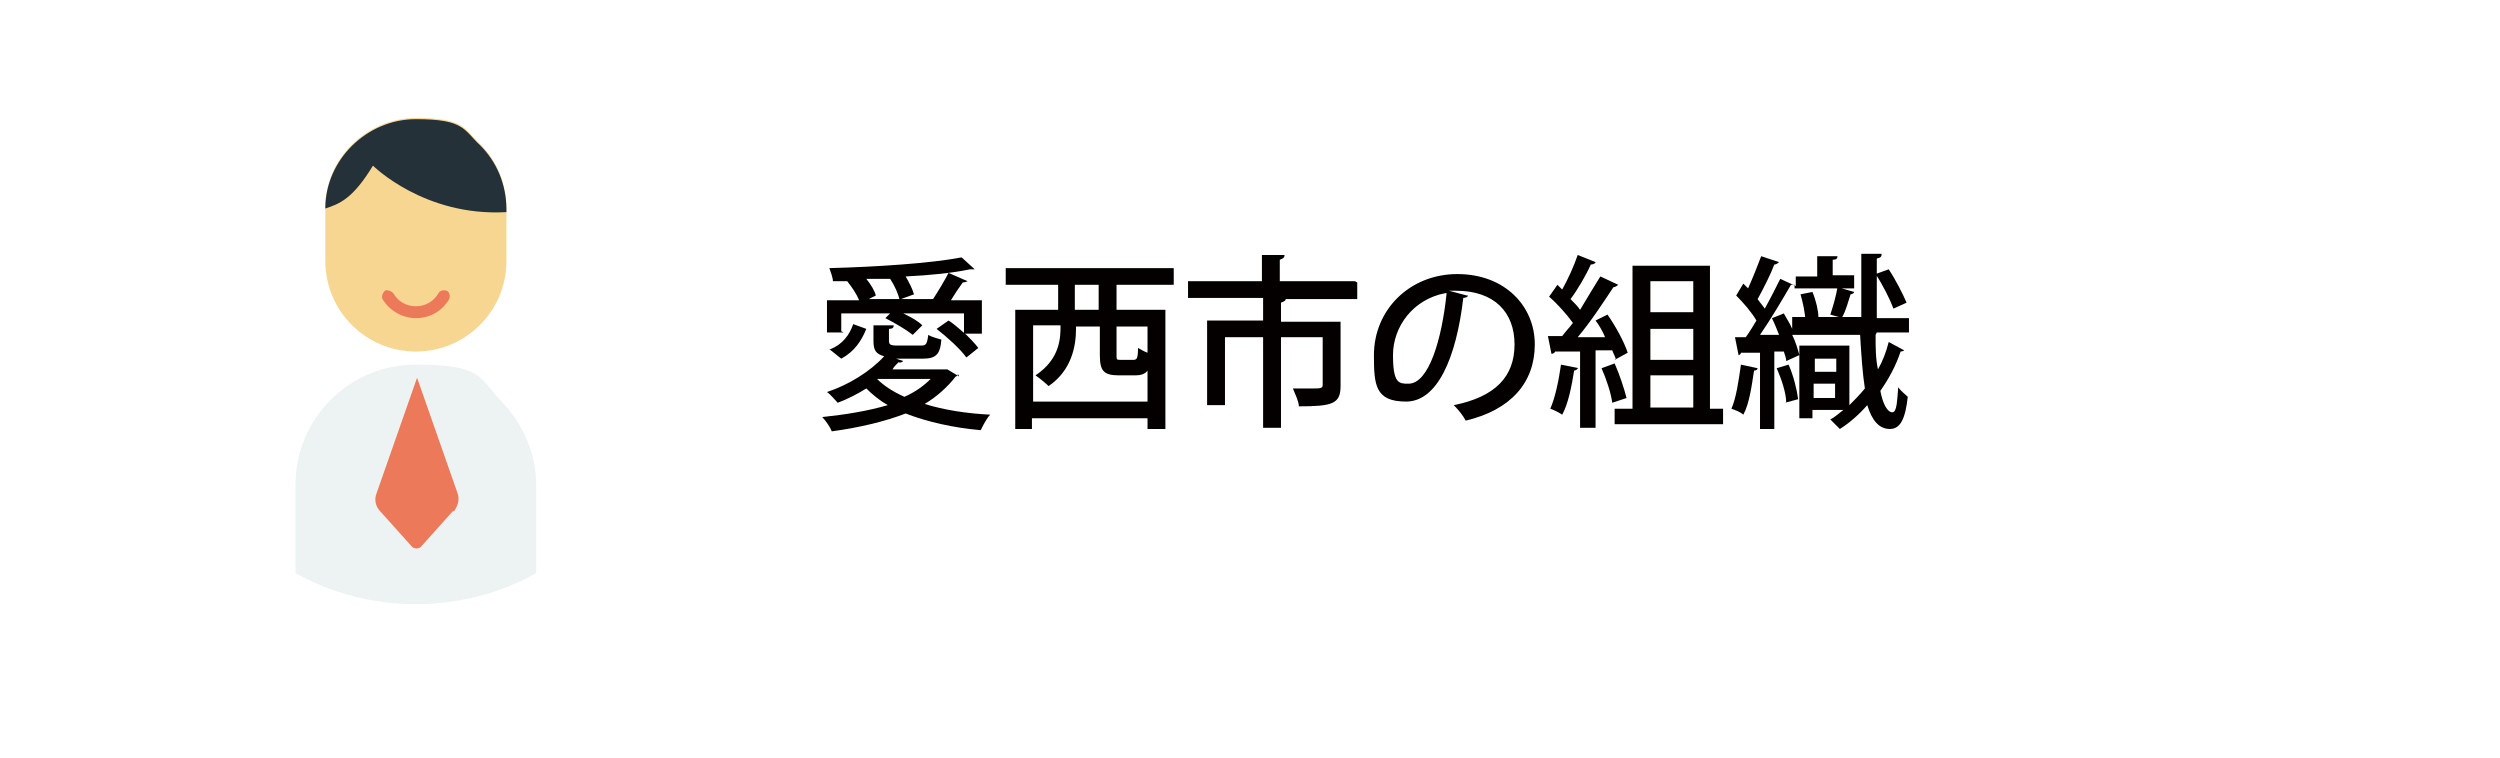 <?xml version="1.0" encoding="UTF-8"?>
<svg id="_レイヤー_1" data-name="レイヤー 1" xmlns="http://www.w3.org/2000/svg" version="1.1" xmlns:xlink="http://www.w3.org/1999/xlink" viewBox="0 0 209.8 63.6">
  <defs>
    <style>
      .cls-1 {
        fill: #f7d691;
      }

      .cls-1, .cls-2, .cls-3, .cls-4, .cls-5, .cls-6, .cls-7 {
        stroke-width: 0px;
      }

      .cls-2 {
        fill: #edf2f2;
      }

      .cls-3 {
        fill: none;
      }

      .cls-8 {
        clip-path: url(#clippath-1);
      }

      .cls-4 {
        fill: #ec795a;
      }

      .cls-5 {
        fill: #243139;
      }

      .cls-6 {
        fill: #040000;
      }

      .cls-7 {
        fill: #fff;
        filter: url(#drop-shadow-1);
      }
    </style>
    <filter id="drop-shadow-1" filterUnits="userSpaceOnUse">
      <feOffset dx="0" dy="2"/>
      <feGaussianBlur result="blur" stdDeviation="2"/>
      <feFlood flood-color="#040000" flood-opacity=".2"/>
      <feComposite in2="blur" operator="in"/>
      <feComposite in="SourceGraphic"/>
    </filter>
    <clipPath id="clippath-1">
      <circle class="cls-3" cx="34.9" cy="29.8" r="20.9"/>
    </clipPath>
  </defs>
  <rect class="cls-7" x="6" y="4" width="197.6" height="51.5" rx="10.1" ry="10.1"/>
  <g>
    <path class="cls-6" d="M80.4,31.4c0,0-.1.2-.2.2-.7.9-1.6,1.7-2.6,2.3,1.6.5,3.5.8,5.5.9-.3.3-.6.9-.8,1.3-2.3-.2-4.5-.7-6.3-1.4-1.8.7-4,1.2-6.2,1.5-.1-.3-.5-.9-.8-1.2,1.9-.2,3.8-.5,5.5-1-.7-.4-1.3-.9-1.8-1.4-.8.5-1.6.9-2.4,1.2-.2-.2-.6-.7-.9-.9,1.8-.6,3.6-1.7,4.8-3-.7-.2-.9-.5-.9-1.3v-1.3h1.7c0,.2-.1.3-.4.3v1c0,.3.1.4.7.4h2c.4,0,.5-.1.6-.9.3.2.8.3,1.1.4-.1,1.3-.5,1.6-1.6,1.6h-2.2l.6.2c0,0-.2.2-.4.1-.2.2-.4.4-.5.6h4.6s1,.6,1,.6ZM70.8,27.9h-1.4v-2.7h2.7c-.2-.5-.6-1.1-1-1.6h.1c-.4,0-.9,0-1.3,0,0-.3-.2-.8-.3-1.1,3.9-.1,8.5-.4,11.1-.9l1.1,1c0,0-.2,0-.4,0-1.4.3-3.3.5-5.4.6.3.5.6,1.1.7,1.5l-1.1.4h2.7c.4-.6,1-1.6,1.3-2.2l1.6.7c0,0-.2.1-.4.1-.3.4-.7,1-1,1.5h2.6v2.8h-1.5v-1.7h-5.1c.6.3,1.2.6,1.6,1l-.8.8c-.5-.4-1.5-1-2.3-1.4l.4-.4h-4.1v1.5ZM69.7,29.3c1-.4,1.6-1.2,1.9-2.1l1.1.4c-.4,1-1,1.9-2.1,2.5l-1-.8ZM75.5,25.2c-.1-.5-.4-1.2-.8-1.8-.6,0-1.3,0-2,0,.4.5.7,1,.8,1.4l-.6.3h2.7ZM73.6,31.8c.6.6,1.4,1.1,2.3,1.5.9-.4,1.6-.9,2.2-1.5h-4.5ZM81,28c.4.4.8.8,1.1,1.2l-1,.8c-.5-.7-1.6-1.7-2.5-2.4l1-.7c.5.3,1,.8,1.5,1.2Z"/>
    <path class="cls-6" d="M98.5,23.9h-4.8v2.1h4.1v10h-1.5v-.9h-9.7v.9h-1.4v-10h3.6v-2.1h-4.4v-1.4h14.1v1.4ZM86.6,33.7h9.7v-2.6c-.2.3-.6.4-1,.4h-1.4c-1.3,0-1.6-.4-1.6-1.7v-2.4h-2v.2c0,1.5-.4,3.5-2.3,4.8-.2-.2-.8-.7-1.1-.9,2.1-1.4,2.1-3.2,2.1-4.2h-2.3v6.4ZM92.2,26v-2.1h-2v2.1h2ZM95.1,30.2c.3,0,.4-.1.4-1,.2.1.5.3.8.4v-2.2h-2.6v2.4c0,.4,0,.4.4.4h1Z"/>
    <path class="cls-6" d="M113.9,23.7v1.4h-6.3s.3,0,.3,0c0,.1-.1.2-.4.3v1.6h5v5.4c0,1.5-.7,1.7-3.5,1.7,0-.4-.3-1-.5-1.5.6,0,1.2,0,1.6,0,.7,0,.9,0,.9-.3v-4h-3.5v7.6h-1.5v-7.6h-3.2v5.7h-1.5v-7.1h4.7v-1.9h-6.3v-1.4h6.2v-2.2h1.9c0,.2-.1.3-.4.4v1.8h6.3Z"/>
    <path class="cls-6" d="M123.2,24.8c0,.1-.2.2-.4.2-.6,5.1-2.2,8.7-4.8,8.7s-2.7-1.4-2.7-3.9c0-3.8,3-6.8,7-6.8s6.5,2.7,6.5,5.9-2,5.5-5.8,6.4c-.2-.4-.6-.9-1-1.3,3.5-.7,5.1-2.4,5.1-5.1s-1.7-4.5-4.9-4.5-.4,0-.6,0l1.5.4ZM121.3,24.6c-2.7.5-4.4,2.8-4.4,5.2s.5,2.4,1.3,2.4c1.7,0,2.8-3.7,3.2-7.6Z"/>
    <path class="cls-6" d="M132.4,30.9c0,.1-.2.2-.3.2-.2,1.3-.5,2.8-1,3.7-.3-.2-.7-.4-1-.5.4-.9.7-2.3.9-3.7l1.5.3ZM135.6,30.2c0-.2-.2-.5-.3-.8h-1.4v6.5h-1.3v-6.4c-.8,0-1.5,0-2.1,0,0,.1-.2.2-.3.2l-.3-1.5h1.2c.3-.4.6-.7.9-1.1-.5-.7-1.3-1.6-2-2.2l.7-1,.4.4c.5-.9,1-2,1.3-2.9l1.5.6c0,.1-.2.2-.4.2-.4.9-1.1,2.1-1.7,2.9.3.3.6.6.8.9.6-1,1.2-2,1.7-2.8l1.5.7c0,0-.2.2-.4.2-.8,1.2-1.9,2.9-3,4.2h2.3c-.2-.5-.5-1-.8-1.4l1-.5c.7,1,1.4,2.3,1.7,3.2l-1.1.6ZM135.5,30.5c.4.9.8,2.1,1,2.9-.3.1-.6.2-1.2.4-.1-.8-.5-2-.9-2.9l1.1-.4ZM143.5,34.3h1.1v1.3h-9.1v-1.3h1.5v-12h6.5v12ZM142.1,23.6h-3.6v2.6h3.6v-2.6ZM142.1,30.2v-2.6h-3.6v2.6h3.6ZM138.5,31.5v2.7h3.6v-2.7h-3.6Z"/>
    <path class="cls-6" d="M147.5,30.9c0,.1-.1.2-.3.2-.2,1.3-.4,2.8-.9,3.7-.2-.2-.7-.4-1-.5.4-.9.6-2.3.8-3.7l1.4.3ZM157.4,28.1c0,1.1,0,2,.2,2.9.4-.7.7-1.5.9-2.3l1.3.7c0,0-.1.1-.3.1-.4,1.2-1,2.3-1.7,3.3.2,1.1.6,1.8,1,1.8s.4-1,.5-2.1c.2.3.6.6.8.8-.2,1.8-.6,2.7-1.5,2.7s-1.5-.7-1.9-2c-.7.8-1.5,1.5-2.3,2-.2-.2-.6-.6-.8-.8.4-.2.7-.5,1.1-.8h-2.6v.7h-1.1v-6.1h4.2v5c.4-.4.9-.9,1.3-1.4-.2-1.3-.3-2.8-.4-4.5h-5.7c.3.6.5,1.3.6,1.7l-1.1.5c0-.2-.1-.5-.2-.8h-.8v6.5h-1.2v-6.4c-.6,0-1.2,0-1.6,0,0,.1-.1.2-.2.2l-.3-1.5h.9c.3-.4.6-.9.9-1.4-.4-.7-1.1-1.5-1.7-2.1l.6-1c.1.1.3.3.4.4.4-.9.8-1.9,1.1-2.7l1.5.5c0,0-.2.2-.4.2-.3.8-.9,2-1.4,2.9.2.3.4.5.6.8.5-.9.9-1.7,1.3-2.5l1.3.6v-.8h1.8v-1.7h1.7c0,.2-.1.3-.4.3v1.3h1.8v1.1h-5v-.3c0,0-.2,0-.3,0-.7,1.2-1.7,2.9-2.6,4.2h1.6c-.2-.5-.4-1-.6-1.4.5-.2.8-.3,1-.4.2.4.5.8.7,1.3v-1h3.9l-.7-.2c.2-.6.5-1.6.6-2.3l1.4.4c0,.1-.2.2-.3.2-.2.6-.4,1.4-.7,1.9h1.6c0-1.7,0-3.4,0-5.3h1.7c0,.2,0,.3-.4.4,0,1.7,0,3.4,0,5h2.7v1.2h-2.7ZM149.9,33.8c0-.8-.4-2-.8-2.9l1-.3c.4.9.7,2.1.8,2.9l-1.1.3ZM152.1,24.5c.3.7.5,1.6.5,2.1l-1.1.3c0-.6-.2-1.5-.4-2.2l1-.2ZM154.1,30.1h-1.8v1.1h1.8v-1.1ZM152.2,33.4h1.8v-1.2h-1.8v1.2ZM158.5,22.6c.6.9,1.2,2.1,1.5,2.8l-1.1.5c-.3-.8-.9-2-1.5-2.9l1.1-.4Z"/>
  </g>
  <g class="cls-8">
    <g>
      <g>
        <path class="cls-2" d="M45,40.7v11.3h-20.2v-11.3c0-5.6,4.5-10.1,10.1-10.1s5.3,1.1,7.1,3c1.8,1.8,3,4.4,3,7.1Z"/>
        <path class="cls-4" d="M38,42.9l-2.6,2.9c-.2.3-.7.3-.9,0l-2.6-2.9c-.4-.4-.5-1-.3-1.5l3.4-9.7,3.4,9.7c.2.5,0,1.1-.3,1.5Z"/>
      </g>
      <g>
        <path class="cls-1" d="M42.5,17.6v4.3c0,4.2-3.4,7.6-7.6,7.6s-7.6-3.4-7.6-7.6v-4.3c0,0,0-.1,0-.2,0-4.1,3.5-7.5,7.6-7.5s4,.9,5.4,2.2c1.4,1.4,2.2,3.3,2.2,5.4Z"/>
        <path class="cls-4" d="M34.9,26.7c-1.1,0-2.2-.6-2.8-1.6-.1-.2,0-.5.2-.7.2-.1.5,0,.7.2.4.7,1.1,1.1,1.9,1.1s1.5-.4,1.9-1.1c.1-.2.4-.3.7-.2.2.1.3.4.2.7-.6,1-1.6,1.6-2.8,1.6Z"/>
        <path class="cls-5" d="M42.5,17.6v.2c-6.9.4-11.2-3.9-11.2-3.9-1.7,2.8-2.8,3.2-4,3.6,0-4.1,3.5-7.5,7.6-7.5s4,.9,5.4,2.2c1.4,1.4,2.2,3.3,2.2,5.4Z"/>
      </g>
    </g>
  </g>
</svg>